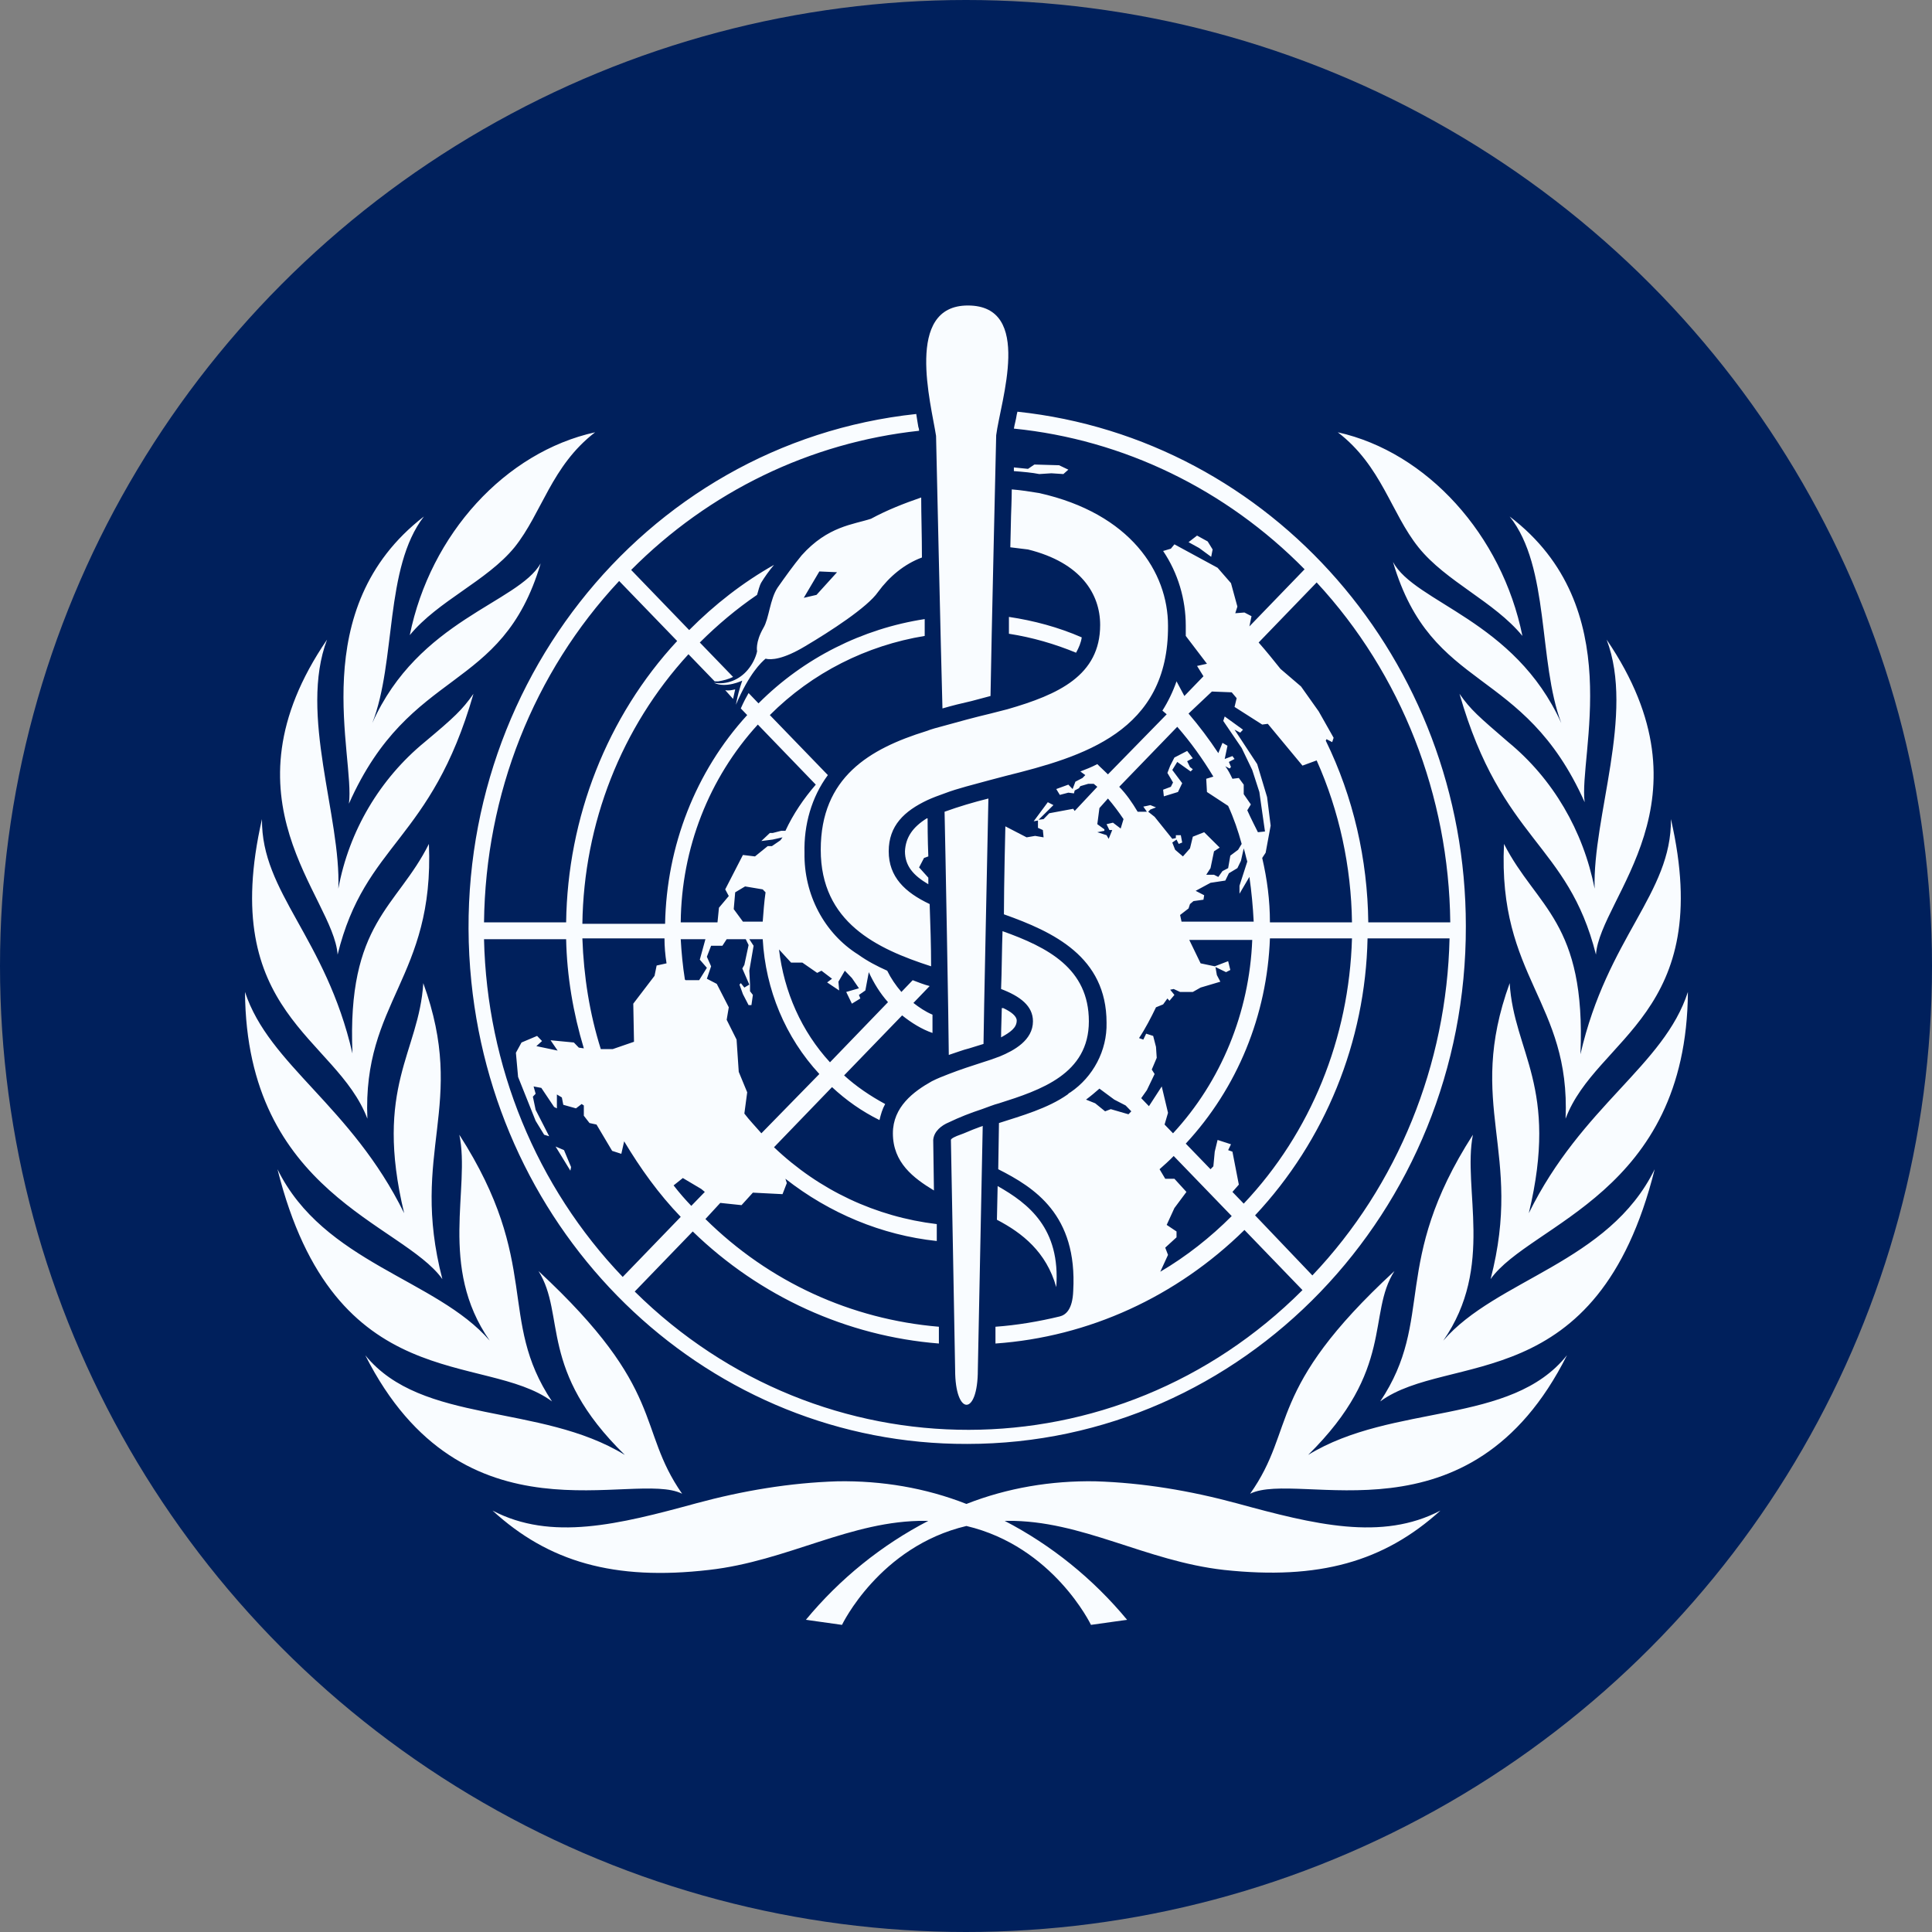<svg width="32" height="32" viewBox="0 0 32 32" fill="none" xmlns="http://www.w3.org/2000/svg">
<rect x="0" y="0" width="32" height="32" fill="#808080" stroke="none"/>
<g clip-path="url(#clip0_97_1076)">
<circle cx="16" cy="16" r="16" fill="#00205C"/>
<g clip-path="url(#clip1_97_1076)">
<path d="M16.031 5.06C14.977 5.06 15.422 6.686 15.504 7.22C15.504 7.244 15.586 10.897 15.61 11.734C15.774 11.686 15.926 11.649 16.09 11.612L16.406 11.528C16.418 10.715 16.5 7.233 16.5 7.209C16.57 6.651 17.121 5.06 16.031 5.06ZM16.852 6.819L16.84 6.869C16.828 6.954 16.805 7.026 16.793 7.099C18.609 7.281 20.308 8.107 21.608 9.429L20.694 10.375L20.729 10.206L20.612 10.145L20.46 10.157L20.495 10.047L20.389 9.659L20.167 9.404L19.452 9.016L19.393 9.088L19.265 9.126C19.511 9.49 19.64 9.927 19.64 10.363V10.533L19.991 10.994L19.827 11.03L19.933 11.201L19.617 11.528L19.487 11.285C19.428 11.455 19.346 11.625 19.253 11.77L19.324 11.831L18.351 12.826C18.292 12.766 18.234 12.717 18.175 12.656C18.082 12.705 17.988 12.742 17.894 12.778L17.976 12.838L17.929 12.886L17.812 12.947L17.766 13.069L17.695 12.996L17.495 13.069L17.554 13.166L17.695 13.129L17.788 13.141L17.8 13.093L17.87 13.056L17.894 13.021L18.023 12.983H18.116L18.175 13.032L17.8 13.432L17.776 13.396L17.379 13.47L17.285 13.567L17.202 13.578L17.448 13.335L17.355 13.287L17.121 13.603L17.192 13.59V13.712L17.273 13.748L17.285 13.869L17.145 13.845L17.004 13.869L16.652 13.687C16.652 13.687 16.628 14.659 16.628 15.144C17.448 15.435 18.328 15.847 18.328 16.939C18.339 17.4 18.105 17.837 17.73 18.092L17.707 18.105L17.683 18.128C17.355 18.359 16.921 18.48 16.546 18.601L16.534 19.366C17.132 19.669 17.847 20.118 17.776 21.38C17.765 21.695 17.648 21.78 17.554 21.804C17.203 21.889 16.839 21.95 16.488 21.975V22.253C18.034 22.144 19.488 21.477 20.612 20.372L21.573 21.368C18.492 24.45 13.606 24.45 10.513 21.392L11.474 20.397C12.587 21.477 14.028 22.132 15.551 22.253V21.975C14.098 21.853 12.739 21.234 11.684 20.191L11.93 19.924L12.282 19.961L12.47 19.754L12.961 19.779L13.032 19.596L13.009 19.524C13.736 20.094 14.602 20.458 15.516 20.555V20.275C14.508 20.154 13.57 19.717 12.82 19.002L13.781 18.006C14.016 18.225 14.274 18.407 14.567 18.552C14.59 18.455 14.614 18.371 14.661 18.286C14.415 18.153 14.18 17.994 13.981 17.812L14.942 16.818C15.094 16.94 15.269 17.049 15.445 17.109V16.806C15.328 16.757 15.223 16.685 15.129 16.612L15.398 16.332C15.304 16.308 15.211 16.271 15.117 16.235L14.93 16.43C14.836 16.321 14.754 16.2 14.695 16.078C14.531 16.005 14.367 15.92 14.215 15.811C13.653 15.459 13.313 14.816 13.325 14.124C13.313 13.663 13.442 13.202 13.712 12.838L12.751 11.844C13.454 11.14 14.356 10.69 15.316 10.533V10.254C14.286 10.412 13.313 10.897 12.563 11.65L12.399 11.479C12.364 11.54 12.317 11.625 12.27 11.734L12.376 11.844C11.521 12.778 11.04 14.015 11.016 15.301H9.646C9.669 13.638 10.29 12.049 11.403 10.836L11.837 11.285H11.896C11.978 11.273 12.072 11.248 12.142 11.212L11.591 10.642C11.883 10.351 12.2 10.084 12.539 9.853C12.563 9.781 12.575 9.708 12.61 9.647C12.669 9.55 12.739 9.453 12.82 9.356C12.305 9.647 11.837 10.011 11.415 10.436L10.454 9.44C11.743 8.142 13.419 7.329 15.223 7.135C15.223 7.099 15.211 7.074 15.211 7.074C15.199 7.002 15.188 6.942 15.176 6.857C10.619 7.342 7.327 11.552 7.807 16.26C8.252 20.616 11.79 23.929 16.019 23.916C20.588 23.916 24.291 20.07 24.279 15.338C24.279 10.946 21.069 7.268 16.852 6.819ZM9.857 7.16C8.369 7.488 7.127 8.846 6.787 10.52C7.256 9.95 8.065 9.623 8.522 9.065C8.979 8.494 9.131 7.718 9.857 7.16ZM22.158 7.16C22.885 7.718 23.037 8.494 23.494 9.065C23.951 9.635 24.748 9.962 25.216 10.533C24.877 8.858 23.634 7.488 22.158 7.16ZM17.133 7.694L17.027 7.766L16.793 7.742V7.803C16.945 7.815 17.097 7.828 17.214 7.852L17.414 7.839L17.613 7.852L17.695 7.779L17.542 7.706L17.133 7.694ZM16.758 8.106C16.758 8.239 16.746 8.544 16.746 8.544C16.746 8.641 16.734 8.992 16.734 9.065C16.828 9.077 16.933 9.089 17.027 9.101C17.906 9.319 18.222 9.841 18.222 10.351C18.222 11.188 17.531 11.504 16.687 11.747L16.406 11.819C16.148 11.88 15.88 11.953 15.622 12.025C15.528 12.05 15.434 12.074 15.341 12.11C14.403 12.401 13.594 12.874 13.594 14.075C13.594 15.277 14.52 15.714 15.422 16.005C15.422 15.665 15.41 15.313 15.398 14.974C14.988 14.78 14.72 14.525 14.72 14.1C14.72 13.676 14.977 13.433 15.364 13.251C15.445 13.214 15.539 13.178 15.645 13.141C15.867 13.056 16.125 12.996 16.383 12.924L16.664 12.85C17.93 12.535 19.358 12.123 19.346 10.363C19.346 9.478 18.726 8.506 17.214 8.167C17.062 8.142 16.91 8.118 16.758 8.106ZM15.258 8.24C14.977 8.337 14.696 8.446 14.427 8.592C14.134 8.689 13.712 8.713 13.278 9.198C13.138 9.368 13.008 9.55 12.88 9.732C12.751 9.926 12.739 10.242 12.645 10.399C12.505 10.642 12.54 10.788 12.54 10.788C12.516 10.897 12.459 11.006 12.388 11.091C12.248 11.261 12.036 11.345 11.825 11.309C12.024 11.406 12.294 11.273 12.294 11.273C12.248 11.406 12.212 11.54 12.189 11.673C12.411 11.152 12.61 10.97 12.68 10.91C12.774 10.934 12.974 10.921 13.337 10.703C13.747 10.46 14.367 10.06 14.543 9.805C14.73 9.55 14.977 9.343 15.27 9.234C15.27 8.87 15.258 8.531 15.258 8.24ZM7.021 8.555C5.042 10.084 5.885 12.535 5.779 13.312C6.799 11.018 8.311 11.504 8.955 9.332C8.58 9.987 6.928 10.266 6.166 11.977C6.565 10.958 6.365 9.404 7.021 8.555ZM25.005 8.555C25.673 9.392 25.474 10.958 25.86 11.977C25.087 10.266 23.436 9.987 23.072 9.307C23.717 11.491 25.228 11.006 26.247 13.287C26.142 12.522 26.985 10.059 25.005 8.555ZM19.827 8.871L19.686 8.98L19.862 9.077L20.061 9.223L20.085 9.101L20.003 8.968L19.827 8.871ZM13.571 9.465L13.864 9.478L13.524 9.853L13.313 9.902L13.571 9.465ZM10.255 9.623L11.216 10.617C10.056 11.867 9.4 13.542 9.377 15.277H8.017C8.041 13.154 8.837 11.14 10.255 9.623ZM21.808 9.647C23.213 11.164 23.998 13.178 24.021 15.277H22.663C22.651 14.234 22.416 13.202 21.959 12.268L21.971 12.243L22.065 12.292L22.089 12.22L21.842 11.783L21.549 11.37L21.209 11.079C21.092 10.933 20.976 10.788 20.847 10.642L21.808 9.647ZM16.711 10.218V10.497C17.098 10.557 17.472 10.666 17.823 10.811C17.87 10.726 17.905 10.643 17.917 10.557C17.53 10.388 17.121 10.279 16.711 10.218ZM5.417 10.594C3.601 13.251 5.522 14.84 5.592 15.811C6.049 13.954 7.139 13.943 7.842 11.492C7.654 11.759 7.526 11.879 7.033 12.292C6.295 12.898 5.78 13.76 5.604 14.719C5.651 13.53 4.948 11.831 5.417 10.594ZM26.611 10.594C27.08 11.831 26.376 13.53 26.412 14.719C26.224 13.76 25.72 12.898 24.982 12.292C24.49 11.867 24.361 11.759 24.174 11.492C24.877 13.943 25.966 13.954 26.434 15.811C26.505 14.852 28.427 13.263 26.611 10.594ZM12.177 11.418C12.118 11.431 12.071 11.443 12.012 11.431L12.142 11.576C12.154 11.528 12.165 11.467 12.177 11.418ZM20.073 11.454L20.401 11.467L20.483 11.564L20.448 11.709L20.906 12.001L20.999 11.989L21.573 12.681L21.808 12.595C22.183 13.432 22.381 14.355 22.393 15.277H21.034C21.034 14.913 20.988 14.562 20.906 14.21L20.963 14.124L21.046 13.675L20.987 13.202L20.823 12.656L20.448 12.086L20.542 12.135L20.588 12.086L20.285 11.867L20.261 11.941L20.566 12.389L20.741 12.753L20.859 13.118L20.893 13.36L20.952 13.772L20.835 13.784C20.835 13.784 20.706 13.53 20.659 13.421L20.718 13.324L20.6 13.154V12.996L20.519 12.886L20.413 12.899C20.378 12.826 20.342 12.753 20.295 12.692L20.366 12.729L20.389 12.704L20.354 12.62L20.448 12.571L20.413 12.523L20.285 12.571L20.331 12.352L20.248 12.304L20.179 12.474C20.027 12.244 19.862 12.025 19.686 11.819L20.073 11.454ZM12.552 12.001L13.512 12.996C13.313 13.226 13.138 13.482 13.009 13.761H12.938L12.798 13.797H12.751L12.61 13.93L12.798 13.906L12.961 13.869L12.926 13.918L12.786 14.014H12.716L12.505 14.185L12.305 14.161L12.012 14.731L12.071 14.841L11.908 15.035L11.884 15.277H11.275C11.286 14.052 11.743 12.886 12.552 12.001ZM19.499 12.038C19.722 12.293 19.921 12.571 20.097 12.863L19.979 12.899L19.991 13.118L20.342 13.348C20.436 13.554 20.507 13.76 20.566 13.978L20.507 14.075L20.378 14.172L20.342 14.379L20.248 14.428L20.179 14.525L20.108 14.489H19.979L20.05 14.379L20.108 14.1L20.202 14.039L19.945 13.784L19.757 13.858L19.71 14.052L19.593 14.185L19.464 14.075L19.417 13.955L19.487 13.906L19.523 13.978L19.581 13.955L19.558 13.833H19.476V13.881L19.417 13.894L19.124 13.529L19.018 13.445L19.053 13.409L19.147 13.373L19.053 13.335C19.053 13.335 18.948 13.36 18.937 13.36L18.996 13.445H18.843C18.749 13.287 18.655 13.153 18.538 13.032L19.499 12.038ZM19.663 12.438L19.452 12.547L19.383 12.681L19.336 12.802L19.429 12.96L19.393 13.032L19.265 13.08L19.277 13.19L19.511 13.118L19.581 12.972L19.417 12.753L19.499 12.62L19.721 12.778L19.757 12.741L19.71 12.705L19.663 12.608L19.757 12.559L19.663 12.438ZM16.371 13.226C16.125 13.287 15.879 13.36 15.645 13.445C15.656 13.882 15.715 17.121 15.715 17.473C15.832 17.436 15.949 17.389 16.054 17.364C16.136 17.34 16.207 17.315 16.29 17.291C16.29 17.061 16.36 13.808 16.371 13.226ZM18.351 13.226C18.444 13.335 18.527 13.445 18.609 13.567L18.562 13.723L18.434 13.626L18.328 13.651L18.375 13.748H18.422L18.363 13.894L18.328 13.833L18.175 13.784L18.292 13.761V13.736L18.175 13.651L18.21 13.384L18.351 13.226ZM15.351 13.554C15.117 13.7 15 13.87 14.989 14.1C14.989 14.343 15.129 14.501 15.376 14.646V14.537L15.223 14.367L15.305 14.21L15.376 14.185C15.364 13.906 15.364 13.603 15.364 13.554L15.351 13.554ZM4.339 13.567C3.601 16.794 5.569 17.17 6.085 18.529C6.003 16.587 7.198 16.199 7.104 13.978C6.577 15.034 5.745 15.277 5.838 17.449C5.393 15.52 4.328 14.792 4.339 13.567ZM27.676 13.567C27.688 14.804 26.623 15.52 26.177 17.462C26.271 15.265 25.45 15.034 24.911 13.978C24.806 16.199 26.013 16.587 25.931 18.529C26.435 17.182 28.415 16.794 27.676 13.567ZM20.6 14.052C20.624 14.125 20.636 14.197 20.659 14.27L20.53 14.67V14.803L20.694 14.524C20.729 14.767 20.753 15.022 20.765 15.265H19.57L19.546 15.155L19.686 15.047L19.71 14.974L19.768 14.925L19.933 14.902L19.945 14.828L19.804 14.755L20.05 14.622L20.295 14.585L20.354 14.464L20.495 14.379L20.554 14.258L20.6 14.052ZM12.341 14.682L12.633 14.731L12.68 14.78C12.657 14.937 12.645 15.107 12.633 15.265H12.305L12.153 15.058L12.177 14.78L12.341 14.682ZM16.605 15.423C16.594 15.702 16.593 16.102 16.581 16.381C16.898 16.502 17.109 16.661 17.109 16.916C17.109 17.231 16.793 17.401 16.559 17.498C16.465 17.534 16.324 17.582 16.277 17.595C16.09 17.655 15.903 17.716 15.715 17.789C15.622 17.825 15.528 17.861 15.434 17.909C15.13 18.079 14.789 18.335 14.789 18.771C14.789 19.257 15.129 19.512 15.469 19.718C15.469 19.633 15.457 18.893 15.457 18.881C15.469 18.735 15.598 18.638 15.715 18.59C15.891 18.505 16.078 18.432 16.265 18.371C16.371 18.334 16.453 18.298 16.547 18.274C17.238 18.055 18.035 17.789 18.035 16.916C18.035 16.042 17.355 15.69 16.605 15.423ZM9.646 15.543H11.006C11.006 15.677 11.017 15.811 11.04 15.956L10.876 15.992L10.841 16.163L10.489 16.624L10.501 17.255L10.15 17.376H9.951C9.764 16.781 9.669 16.174 9.646 15.543ZM21.034 15.543H22.393C22.346 17.194 21.713 18.759 20.6 19.936L20.413 19.742L20.519 19.621L20.413 19.075L20.342 19.05L20.389 18.953L20.167 18.881L20.12 19.075L20.097 19.318L20.05 19.366L19.64 18.942C20.495 18.02 20.987 16.817 21.034 15.543ZM22.651 15.543H24.009C23.962 17.63 23.154 19.633 21.737 21.125L20.788 20.13C21.948 18.892 22.616 17.254 22.651 15.543ZM8.017 15.556H9.377C9.389 16.162 9.494 16.782 9.67 17.364L9.587 17.352L9.505 17.267L9.119 17.23L9.236 17.401L8.884 17.327L8.978 17.243L8.896 17.158L8.638 17.267L8.545 17.437L8.581 17.837L8.872 18.565L9.013 18.795L9.096 18.82L8.872 18.383L8.826 18.164L8.872 18.116L8.838 17.995L8.966 18.019L9.178 18.335L9.224 18.358V18.128L9.306 18.177L9.33 18.299L9.54 18.358L9.634 18.286L9.67 18.31V18.48L9.764 18.601L9.88 18.626L10.139 19.062L10.291 19.111L10.338 18.904C10.607 19.353 10.912 19.779 11.275 20.155L10.314 21.15C8.885 19.657 8.064 17.655 8.017 15.556ZM11.275 15.556H11.684L11.591 15.895L11.708 16.03L11.58 16.235H11.356L11.344 16.224C11.309 16.005 11.287 15.774 11.275 15.556ZM12.036 15.556H12.352L12.399 15.653L12.329 15.981L12.295 16.041L12.411 16.308L12.329 16.357L12.271 16.284L12.248 16.308L12.305 16.466L12.399 16.648H12.446L12.47 16.479L12.423 16.418V16.308L12.411 16.078L12.482 15.665L12.411 15.556H12.633C12.68 16.393 13.009 17.182 13.571 17.789L12.611 18.771C12.517 18.662 12.411 18.553 12.329 18.444L12.376 18.092L12.236 17.753L12.2 17.219L12.036 16.891L12.071 16.684L11.872 16.296L11.708 16.211L11.778 16.005L11.708 15.847L11.778 15.665H11.965L12.036 15.556ZM19.698 15.568H20.741C20.694 16.769 20.226 17.91 19.429 18.771L19.289 18.626L19.346 18.432L19.242 17.995L19.03 18.322L18.902 18.189L18.996 18.056L19.124 17.789L19.077 17.715L19.159 17.521L19.147 17.34L19.1 17.158L18.984 17.121L18.937 17.219L18.866 17.194C18.971 17.036 19.065 16.854 19.147 16.684L19.265 16.636L19.336 16.538L19.37 16.576L19.452 16.479L19.382 16.393L19.44 16.381L19.546 16.43H19.757L19.886 16.357L20.213 16.26L20.155 16.15L20.132 16.017L20.307 16.102L20.378 16.066L20.342 15.92L20.12 16.005L19.886 15.956L19.698 15.568ZM12.903 15.726L13.103 15.944H13.29L13.535 16.114L13.606 16.078L13.781 16.211L13.7 16.272L13.899 16.405L13.887 16.26L13.993 16.078L14.11 16.199L14.227 16.369L14.016 16.43L14.11 16.624L14.25 16.538L14.227 16.479L14.333 16.405L14.39 16.102C14.473 16.284 14.579 16.454 14.708 16.599L13.747 17.595C13.278 17.085 12.986 16.43 12.903 15.726ZM7.011 16.284C6.94 17.436 6.19 17.995 6.694 20.094C5.815 18.31 4.457 17.644 4.058 16.43C4.082 19.767 6.67 20.264 7.327 21.186C6.776 19.063 7.749 18.322 7.011 16.284ZM25.005 16.284C24.267 18.322 25.24 19.063 24.689 21.186C25.345 20.264 27.934 19.767 27.957 16.43C27.559 17.656 26.201 18.31 25.322 20.094C25.826 17.995 25.075 17.436 25.005 16.284ZM16.593 16.697C16.593 16.757 16.581 17.036 16.581 17.182C16.734 17.097 16.84 17.024 16.84 16.903C16.84 16.83 16.746 16.757 16.617 16.697H16.593ZM18.21 18.031L18.456 18.213L18.644 18.31L18.738 18.407L18.691 18.456L18.398 18.371L18.304 18.407L18.14 18.274L17.988 18.213C18.07 18.152 18.14 18.092 18.21 18.031ZM16.277 18.649C16.277 18.649 16.172 18.686 16.113 18.71C16.078 18.723 15.973 18.771 15.903 18.795C15.832 18.819 15.75 18.857 15.75 18.881C15.75 18.881 15.82 22.617 15.82 22.69C15.82 23.454 16.196 23.466 16.196 22.69C16.196 22.641 16.277 18.649 16.277 18.649ZM7.608 18.795C7.795 19.681 7.256 20.979 8.111 22.205C7.232 21.186 5.358 20.919 4.596 19.366C5.545 23.164 8.03 22.387 9.143 23.212C8.229 21.841 8.978 20.93 7.608 18.795ZM24.396 18.795C23.025 20.93 23.775 21.841 22.861 23.212C23.986 22.387 26.458 23.164 27.407 19.366C26.646 20.919 24.784 21.186 23.905 22.205C24.76 20.979 24.22 19.693 24.396 18.795ZM9.202 18.99L9.447 19.39L9.459 19.33L9.342 19.05L9.202 18.99ZM19.44 19.147L20.401 20.142C20.05 20.494 19.651 20.809 19.218 21.064L19.346 20.785L19.3 20.665L19.487 20.494V20.397L19.324 20.288L19.452 20.009L19.651 19.742L19.452 19.524H19.3L19.206 19.366C19.288 19.293 19.37 19.22 19.44 19.147ZM11.31 19.512L11.615 19.693L11.674 19.742L11.45 19.973C11.345 19.864 11.251 19.755 11.157 19.634L11.31 19.512ZM16.524 19.645L16.512 20.203C16.933 20.422 17.331 20.737 17.495 21.319C17.566 20.348 17.039 19.936 16.524 19.645ZM8.919 21.053C9.376 21.781 8.908 22.691 10.349 24.098C8.943 23.237 6.987 23.6 6.05 22.447C7.667 25.651 10.501 24.341 11.298 24.741C10.536 23.649 11.052 23.031 8.919 21.053ZM23.096 21.053C20.952 23.031 21.479 23.649 20.706 24.741C21.515 24.341 24.349 25.651 25.954 22.447C25.028 23.612 23.073 23.237 21.667 24.098C23.108 22.678 22.64 21.769 23.096 21.053ZM13.875 24.535C13.079 24.559 12.294 24.693 11.533 24.899C10.244 25.251 9.13 25.529 8.158 25.02C9.083 25.869 10.173 26.185 11.743 26.003C13.044 25.857 14.098 25.178 15.329 25.19H15.376C14.602 25.591 13.91 26.149 13.348 26.829L13.946 26.913C13.946 26.913 14.566 25.615 16.007 25.275C17.448 25.615 18.07 26.913 18.07 26.913L18.668 26.829C18.105 26.149 17.413 25.591 16.64 25.19H16.687C17.917 25.178 18.972 25.857 20.273 26.003C21.843 26.172 22.921 25.869 23.858 25.02C22.886 25.529 21.771 25.251 20.483 24.899C19.721 24.693 18.937 24.559 18.14 24.535C17.414 24.523 16.687 24.643 16.007 24.91C15.328 24.643 14.602 24.523 13.875 24.535ZM9.644 28.635V33.984H10.504V28.635H9.644ZM13.128 28.635V30.845H13.118C12.958 30.474 12.6 30.239 12.203 30.258C11.438 30.258 10.976 30.953 10.976 32.155C10.976 33.172 11.343 34.042 12.221 34.042C12.769 34.042 13.024 33.73 13.165 33.417H13.185C13.185 33.602 13.193 33.798 13.212 33.984H14.016C13.997 33.779 13.987 33.564 13.987 33.358V28.635H13.128ZM26.837 28.635V33.984H27.686V28.635H26.837ZM30.5 28.635V33.984H31.349V31.843C31.349 31.374 31.51 30.982 31.954 30.982C32.303 30.982 32.445 31.218 32.445 31.785V33.984H33.294V31.618C33.294 30.875 33.049 30.258 32.247 30.258C31.718 30.258 31.52 30.562 31.369 30.787H31.349V28.635H30.5ZM-1.346 29.007L-0.364 33.994H0.675L1.43 29.906H1.44L2.166 33.994H3.223L4.216 29.007H3.413L2.705 32.849H2.695L1.978 29.007H0.9L0.174 32.849H0.165L-0.515 29.007L-1.346 29.007ZM16.526 29.007V33.984H17.414V31.785H18.84V33.994H19.718V29.007H18.84V31.031H17.414V29.007L16.526 29.007ZM29.518 29.28L28.669 29.554H28.659V30.317H28.092V30.962H28.659V32.966C28.659 33.739 29.017 34.042 29.65 34.042C29.848 34.042 30.047 34.004 30.226 33.925V33.3C30.132 33.349 30.018 33.378 29.904 33.378C29.659 33.378 29.518 33.261 29.518 32.869V30.952H30.226V30.307H29.518L29.518 29.28ZM5.461 30.25C4.744 30.25 3.904 30.641 3.895 32.137C3.895 33.672 4.734 34.032 5.461 34.032C6.188 34.032 7.019 33.682 7.019 32.137C7.019 30.641 6.188 30.25 5.461 30.25ZM24.694 30.25C24.307 30.25 23.919 30.346 23.57 30.522L23.627 31.226C23.91 31.001 24.25 30.875 24.599 30.865C25.09 30.865 25.26 31.208 25.26 31.569V31.706H25.089C24.003 31.706 23.22 31.96 23.22 32.958C23.22 33.642 23.731 34.032 24.278 34.032C24.788 34.032 25.052 33.778 25.269 33.475H25.279C25.27 33.641 25.288 33.808 25.326 33.974H26.101C26.072 33.759 26.054 33.544 26.054 33.328V31.725C26.054 30.806 25.799 30.25 24.694 30.25ZM9.134 30.258C8.596 30.258 8.331 30.699 8.227 30.982H8.218C8.218 30.757 8.2 30.532 8.19 30.307H7.415C7.434 30.512 7.444 30.709 7.444 30.914L7.454 33.994H8.303V31.979C8.303 31.294 8.69 31.071 9.039 31.071C9.115 31.071 9.201 31.09 9.276 31.109V30.278C9.229 30.268 9.181 30.258 9.134 30.258ZM21.607 30.258C20.701 30.258 20.143 31.11 20.143 32.205C20.143 33.193 20.644 34.042 21.786 34.042C22.145 34.042 22.512 33.965 22.843 33.809L22.814 33.123C22.654 33.24 22.399 33.407 21.88 33.407C21.219 33.407 20.974 33.026 20.974 32.4H23.022V32.224C23.022 30.718 22.372 30.258 21.607 30.258ZM21.596 30.855C21.983 30.855 22.192 31.188 22.192 31.833H20.964C20.964 31.344 21.143 30.855 21.596 30.855ZM5.461 30.884C6.018 30.884 6.141 31.529 6.141 32.145C6.141 32.761 6.009 33.417 5.461 33.417C4.914 33.417 4.781 32.761 4.781 32.145C4.781 31.529 4.904 30.884 5.461 30.884ZM12.458 30.904C12.93 30.904 13.118 31.423 13.118 32.137C13.118 32.821 12.949 33.387 12.448 33.387C11.957 33.387 11.825 32.967 11.815 32.117C11.815 31.383 11.986 30.904 12.458 30.904ZM25.174 32.185H25.176H25.25H25.26V32.399C25.26 33.054 25.072 33.447 24.562 33.447H24.494C24.211 33.427 23.995 33.173 24.014 32.879C24.014 32.342 24.447 32.185 25.174 32.185ZM15.337 35.128V35.998H16.225V35.128H15.337ZM25.43 35.128V35.998H26.308V35.128H25.43ZM0.609 35.314C-0.392 35.314 -1.308 36.086 -1.308 37.875C-1.308 39.664 -0.392 40.438 0.609 40.438C1.609 40.438 2.526 39.664 2.526 37.875C2.526 36.086 1.609 35.314 0.609 35.314ZM24.203 35.666L23.354 35.94L23.343 36.692H22.777V37.338H23.343V39.353C23.343 40.116 23.702 40.418 24.335 40.418C24.533 40.428 24.731 40.389 24.91 40.301V39.675C24.816 39.734 24.703 39.754 24.589 39.754C24.344 39.754 24.203 39.636 24.203 39.245V37.338H24.91V36.692H24.203L24.203 35.666ZM0.609 36.018C1.166 36.018 1.619 36.496 1.619 37.875C1.619 39.254 1.166 39.743 0.609 39.743C0.052 39.743 -0.402 39.244 -0.402 37.875C-0.402 36.506 0.052 36.018 0.609 36.018ZM9.832 36.634C9.445 36.634 9.058 36.723 8.709 36.908L8.766 37.611C9.049 37.386 9.389 37.259 9.738 37.249C10.229 37.249 10.399 37.592 10.399 37.953V38.09H10.23C9.144 38.09 8.36 38.344 8.36 39.342C8.36 40.026 8.869 40.418 9.417 40.418C9.926 40.418 10.192 40.164 10.409 39.861H10.418C10.409 40.027 10.427 40.193 10.465 40.359H11.239C11.21 40.144 11.192 39.929 11.192 39.714V38.11C11.192 37.191 10.937 36.634 9.832 36.634ZM21.068 36.634C20.681 36.634 20.294 36.723 19.945 36.908L20.001 37.611C20.284 37.386 20.625 37.259 20.974 37.249C21.465 37.249 21.635 37.592 21.635 37.953V38.09H21.464C20.378 38.09 19.595 38.344 19.595 39.342C19.595 40.026 20.106 40.418 20.653 40.418C21.163 40.418 21.427 40.164 21.644 39.861H21.654C21.644 40.027 21.663 40.193 21.701 40.359H22.474C22.446 40.144 22.427 39.929 22.427 39.714V38.11C22.427 37.191 22.172 36.634 21.068 36.634ZM28.337 36.634C27.619 36.634 26.78 37.035 26.771 38.521C26.771 40.066 27.61 40.418 28.337 40.418C29.064 40.418 29.896 40.066 29.896 38.521C29.896 37.025 29.064 36.634 28.337 36.634ZM4.574 36.644C4.045 36.644 3.772 37.084 3.668 37.367H3.658C3.658 37.143 3.639 36.917 3.629 36.692H2.856C2.875 36.897 2.884 37.094 2.884 37.299V40.379H3.734V38.365C3.734 37.681 4.121 37.455 4.47 37.455C4.555 37.455 4.64 37.475 4.715 37.494V36.663C4.668 36.654 4.621 36.644 4.574 36.644ZM6.217 36.644C5.282 36.644 4.933 37.534 4.933 38.55C4.933 40.037 5.679 40.379 6.17 40.379C6.727 40.379 6.963 40.037 7.104 39.754H7.114V40.105C7.114 40.682 6.981 41.259 6.178 41.259C5.81 41.249 5.452 41.142 5.131 40.946L5.094 41.729C5.481 41.876 5.895 41.953 6.31 41.953C7.613 41.953 7.954 41.142 7.954 39.989V37.279C7.954 37.084 7.973 36.898 7.982 36.702H7.209C7.199 36.888 7.18 37.074 7.18 37.269H7.151C6.972 36.947 6.736 36.644 6.217 36.644ZM13.637 36.644C13.062 36.644 12.816 37.034 12.693 37.259H12.684C12.684 37.074 12.665 36.878 12.656 36.692H11.852C11.871 36.897 11.881 37.094 11.881 37.299V40.359H12.732V38.218C12.732 37.749 12.892 37.358 13.336 37.358C13.685 37.358 13.826 37.592 13.826 38.159V40.369H14.686V38.002C14.686 37.259 14.44 36.644 13.637 36.644ZM32.331 36.644C31.755 36.644 31.511 37.034 31.388 37.259H31.378C31.378 37.074 31.359 36.878 31.349 36.692H30.547C30.566 36.897 30.576 37.094 30.576 37.299L30.584 40.359H31.435V38.218C31.435 37.749 31.595 37.358 32.039 37.358C32.388 37.358 32.53 37.592 32.53 38.159V40.369H33.38V38.002C33.38 37.259 33.133 36.644 32.331 36.644ZM15.356 36.692V40.369H16.205V36.692H15.356ZM16.924 36.692V37.367H18.396L16.876 39.607H16.866V40.369H19.294V39.694H17.754L19.246 37.446V36.692H16.924ZM25.448 36.692L25.458 40.369H26.308V36.692H25.448ZM28.337 37.269C28.894 37.269 29.017 37.915 29.017 38.531C29.017 39.147 28.885 39.802 28.337 39.802C27.789 39.802 27.658 39.147 27.658 38.531C27.658 37.915 27.78 37.269 28.337 37.269ZM6.434 37.318C6.84 37.308 7.124 37.718 7.124 38.491C7.124 39.322 6.906 39.724 6.368 39.724C6.075 39.724 5.811 39.362 5.811 38.502C5.811 37.759 5.981 37.328 6.434 37.318ZM10.314 38.569H10.389L10.399 38.786C10.399 39.441 10.21 39.831 9.7 39.831H9.634C9.351 39.811 9.133 39.557 9.152 39.263C9.152 38.726 9.587 38.569 10.314 38.569ZM21.549 38.569H21.625H21.635V38.786C21.635 39.441 21.445 39.831 20.936 39.831H20.869C20.586 39.811 20.369 39.557 20.388 39.263C20.388 38.726 20.822 38.569 21.549 38.569Z" fill="#F9FCFF"/>
</g>
</g>
<defs>
<clipPath id="clip0_97_1076">
<rect width="32" height="32" fill="white"/>
</clipPath>
<clipPath id="clip1_97_1076">
<rect width="24" height="22" fill="white" transform="translate(4 5)"/>
</clipPath>
</defs>
</svg>
